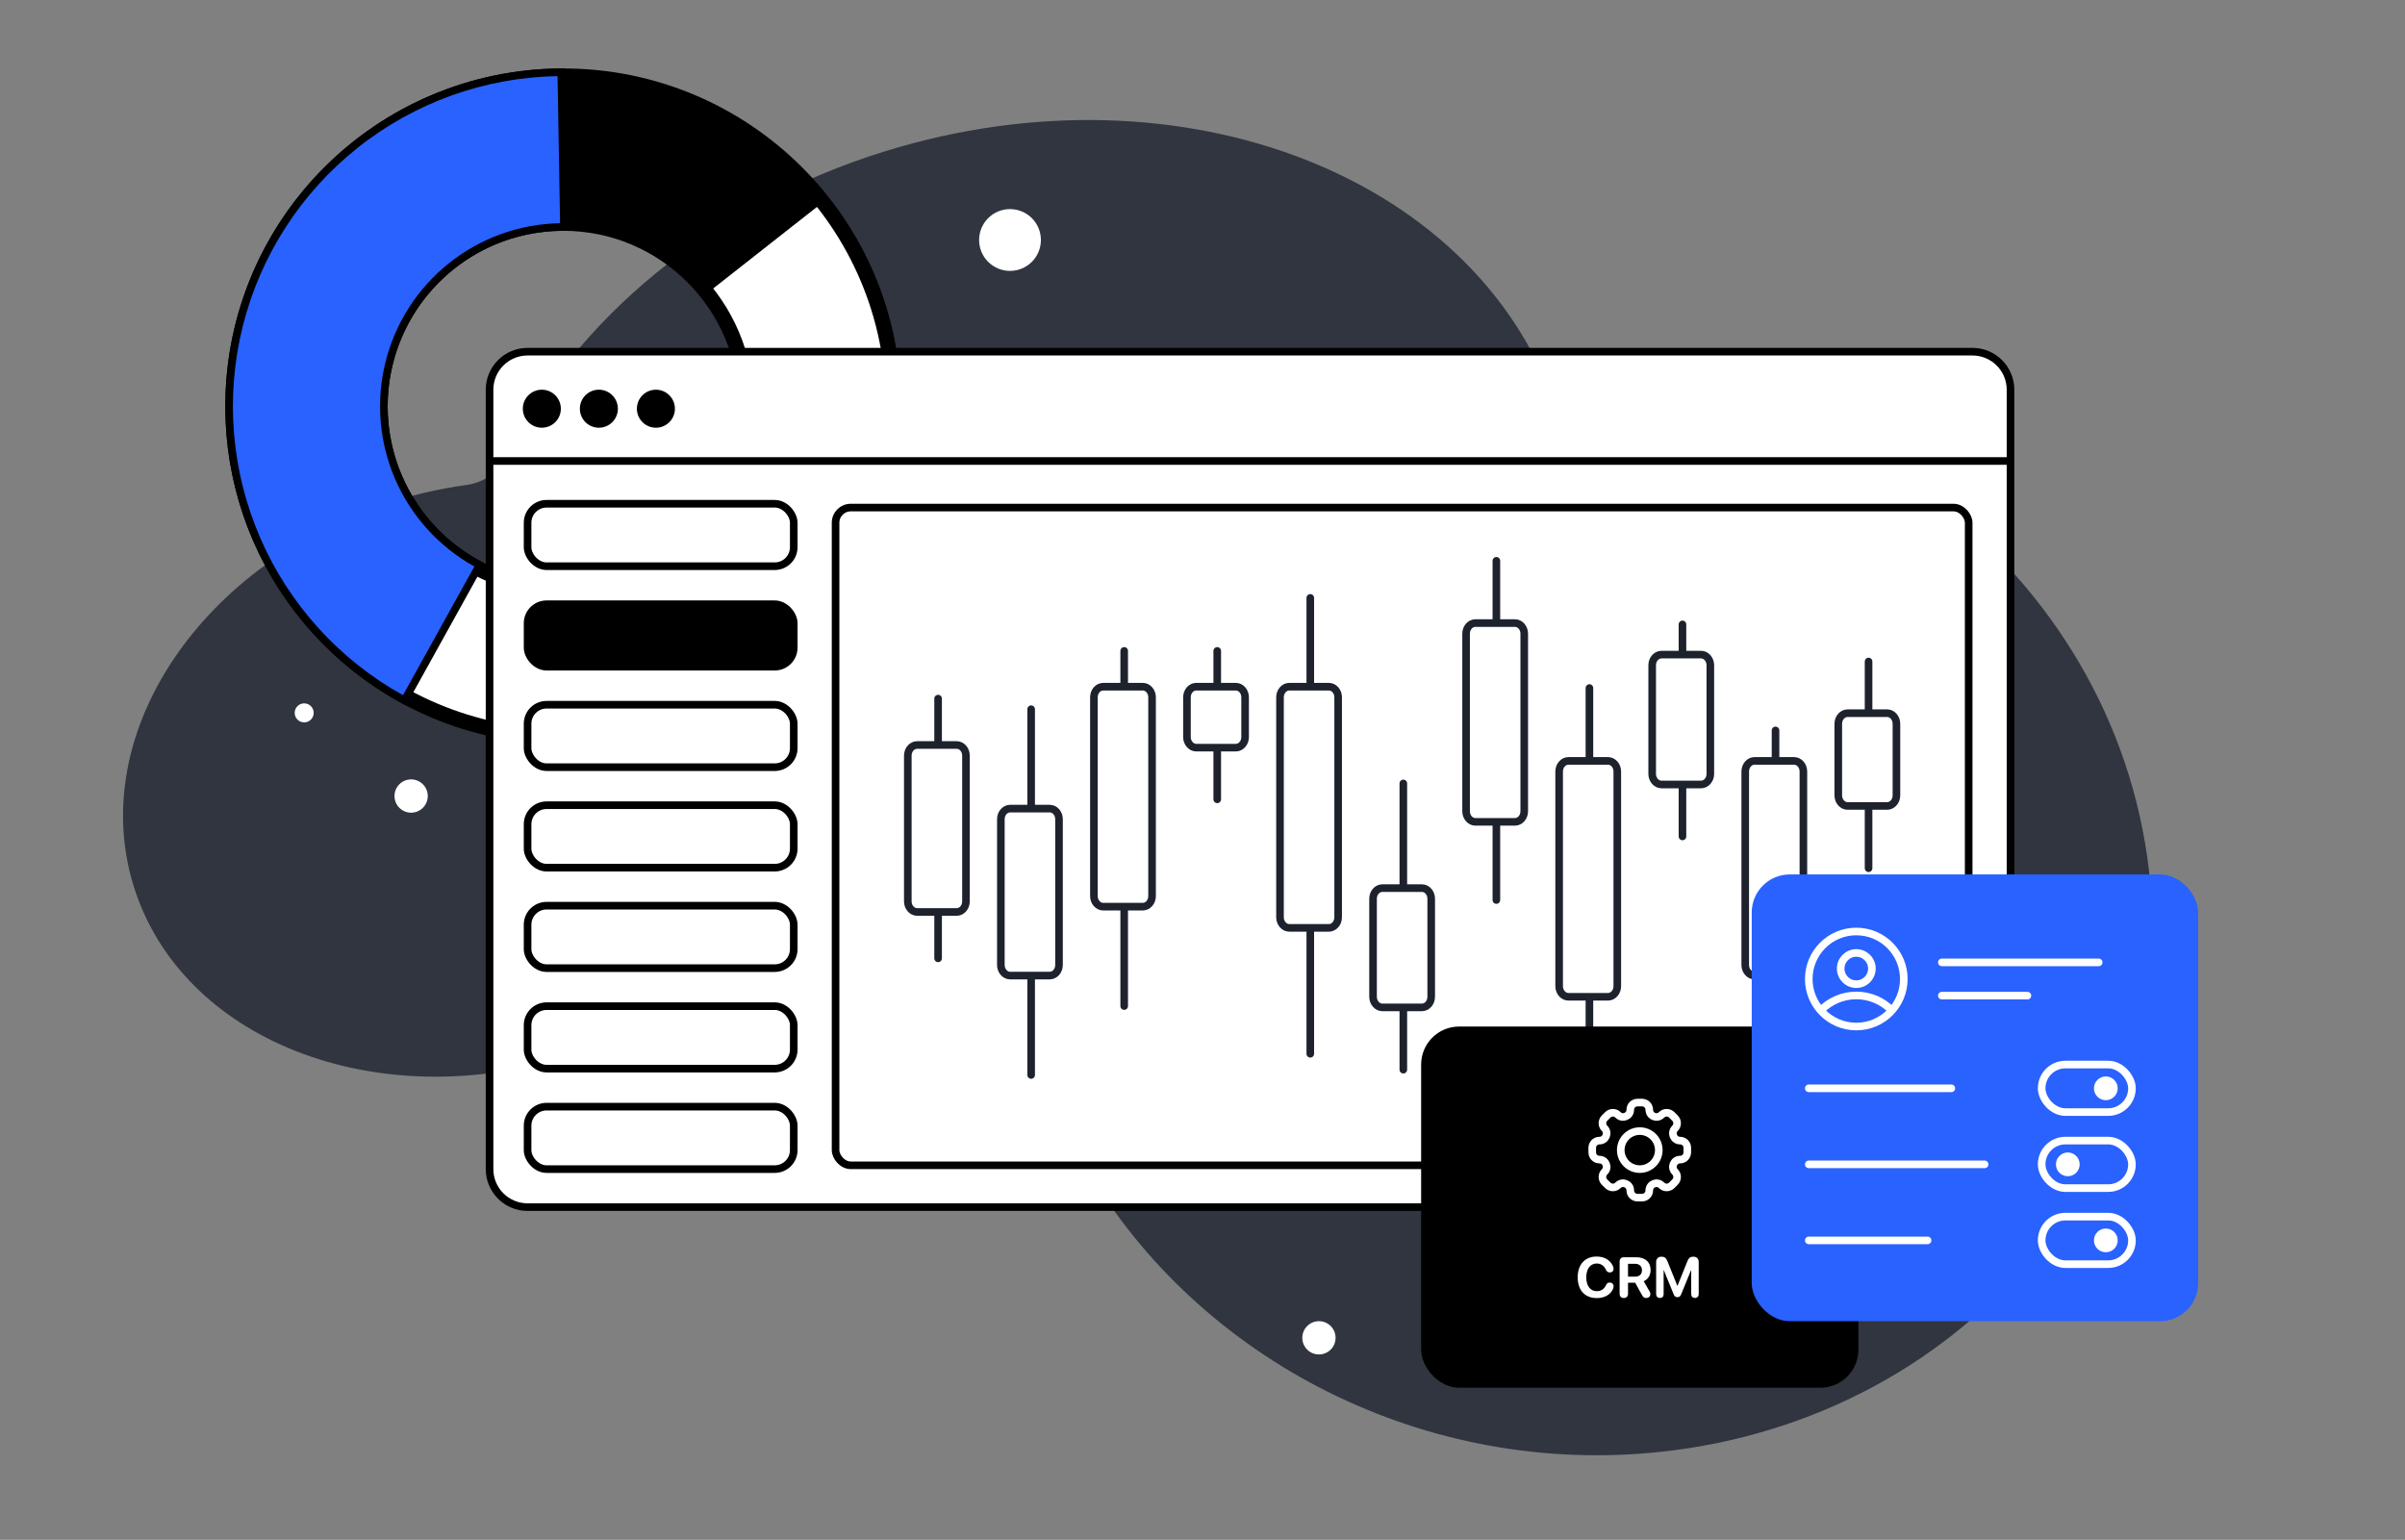 <?xml version="1.0" encoding="UTF-8"?> <svg xmlns="http://www.w3.org/2000/svg" width="506" height="324" viewBox="0 0 506 324" fill="none"><rect x="0" y="0" width="506" height="324" fill="#808080" stroke="none"/> <path fill-rule="evenodd" clip-rule="evenodd" d="M203.076 238.587C160.723 227.653 129.993 187.115 134.445 148.024C138.887 108.936 176.837 86.116 219.187 97.039C227.059 99.055 234.772 102.199 242.146 106.397C244.063 107.503 246.15 108.024 248.199 107.908C250.247 107.793 252.185 107.044 253.817 105.738C270.185 92.425 290.692 83.282 313.835 80.27C379.133 71.748 440.665 115.174 451.286 177.271C461.911 239.38 417.593 296.625 352.305 305.145C302.112 311.696 254.122 287.533 229.8 247.797C228.626 245.875 227.096 244.271 225.341 243.124C223.585 241.976 221.655 241.318 219.717 241.206C214.159 240.894 208.591 240.018 203.076 238.587V238.587Z" fill="#30353F"></path> <path fill-rule="evenodd" clip-rule="evenodd" d="M119.045 222.338C78.814 234.791 38.109 218.722 28.118 186.439C18.127 154.157 42.636 117.893 82.867 105.441C87.84 103.897 92.931 102.766 98.09 102.059C101.925 101.538 105.27 99.151 106.995 95.687C120.992 67.452 149.384 43.235 186.227 31.828C248.966 12.413 312.458 37.472 328.027 87.816C343.606 138.158 305.38 194.706 242.644 214.131C210.338 224.131 177.832 222.335 151.778 211.367C150.051 210.648 148.177 210.355 146.314 210.513C144.45 210.67 142.652 211.273 141.07 212.271C134.193 216.57 126.786 219.955 119.036 222.341L119.045 222.338Z" fill="#30353F"></path> <mask id="path-3-outside-1_1843_4518" maskUnits="userSpaceOnUse" x="47" y="14" width="143" height="143" fill="black"> <rect fill="white" x="47" y="14" width="143" height="143"></rect> <path d="M188 85.5C188 123.884 156.884 155 118.5 155C80.116 155 49 123.884 49 85.5C49 47.116 80.116 16 118.5 16C156.884 16 188 47.116 188 85.5ZM79.965 85.5C79.965 106.783 97.217 124.036 118.5 124.036C139.783 124.036 157.036 106.783 157.036 85.5C157.036 64.217 139.783 46.965 118.5 46.965C97.217 46.965 79.965 64.217 79.965 85.5Z"></path> </mask> <path d="M188 85.5C188 123.884 156.884 155 118.5 155C80.116 155 49 123.884 49 85.5C49 47.116 80.116 16 118.5 16C156.884 16 188 47.116 188 85.5ZM79.965 85.5C79.965 106.783 97.217 124.036 118.5 124.036C139.783 124.036 157.036 106.783 157.036 85.5C157.036 64.217 139.783 46.965 118.5 46.965C97.217 46.965 79.965 64.217 79.965 85.5Z" fill="white"></path> <path d="M188 85.5C188 123.884 156.884 155 118.5 155C80.116 155 49 123.884 49 85.5C49 47.116 80.116 16 118.5 16C156.884 16 188 47.116 188 85.5ZM79.965 85.5C79.965 106.783 97.217 124.036 118.5 124.036C139.783 124.036 157.036 106.783 157.036 85.5C157.036 64.217 139.783 46.965 118.5 46.965C97.217 46.965 79.965 64.217 79.965 85.5Z" stroke="black" stroke-width="3.2" mask="url(#path-3-outside-1_1843_4518)"></path> <path d="M84.791 146.278C75.79 141.286 68.01 134.356 62.013 125.991C56.017 117.625 51.953 108.032 50.116 97.905C48.279 87.777 48.714 77.368 51.391 67.429C54.067 57.49 58.917 48.27 65.591 40.434C72.266 32.598 80.597 26.343 89.984 22.12C99.37 17.896 109.577 15.811 119.868 16.014C130.159 16.216 140.277 18.702 149.49 23.291C158.703 27.881 166.781 34.46 173.142 42.552L148.797 61.687C145.27 57.2 140.791 53.552 135.683 51.007C130.574 48.463 124.965 47.084 119.259 46.972C113.553 46.86 107.893 48.016 102.689 50.358C97.484 52.699 92.865 56.168 89.164 60.512C85.463 64.857 82.774 69.969 81.29 75.48C79.806 80.991 79.565 86.763 80.583 92.378C81.602 97.993 83.855 103.312 87.18 107.951C90.505 112.589 94.819 116.431 99.809 119.199L84.791 146.278Z" fill="black"></path> <path d="M85.103 147.366L85.491 146.666L100.509 119.588L100.897 118.888L100.198 118.5C92.933 114.471 87.201 108.158 83.891 100.539C80.58 92.92 79.876 84.422 81.888 76.363C83.899 68.303 88.514 61.132 95.016 55.963C101.518 50.793 109.545 47.913 117.851 47.77L118.65 47.757L118.637 46.957L118.104 15.997L118.09 15.197L117.29 15.211C101.817 15.477 86.864 20.842 74.751 30.473C62.637 40.103 54.04 53.462 50.292 68.477C46.545 83.492 47.857 99.324 54.024 113.517C60.191 127.71 70.87 139.472 84.403 146.978L85.103 147.366Z" fill="#2962FF" stroke="black" stroke-width="1.6"></path> <path d="M415 74C419.418 74 423 77.582 423 82L423 246C423 250.418 419.418 254 415 254L111 254C106.582 254 103 250.418 103 246L103 82C103 77.582 106.582 74 111 74L415 74Z" fill="white" stroke="black" stroke-width="1.6"></path> <circle cx="114" cy="86" r="4" fill="black"></circle> <circle cx="126" cy="86" r="4" fill="black"></circle> <circle cx="138" cy="86" r="4" fill="black"></circle> <rect x="111" y="106" width="56" height="13.143" rx="4" stroke="black" stroke-width="1.6"></rect> <rect x="111" y="127.143" width="56" height="13.143" rx="4" fill="black" stroke="black" stroke-width="1.6"></rect> <rect x="111" y="148.286" width="56" height="13.143" rx="4" stroke="black" stroke-width="1.6"></rect> <rect x="111" y="169.429" width="56" height="13.143" rx="4" stroke="black" stroke-width="1.6"></rect> <rect x="111" y="190.571" width="56" height="13.143" rx="4" stroke="black" stroke-width="1.6"></rect> <rect x="111" y="211.714" width="56" height="13.143" rx="4" stroke="black" stroke-width="1.6"></rect> <rect x="111" y="232.857" width="56" height="13.143" rx="4" stroke="black" stroke-width="1.6"></rect> <path d="M393.137 139.192V182.692" stroke="#1E222D" stroke-width="1.6" stroke-linecap="round"></path> <path d="M388.722 150.067H397.042C398.124 150.067 399 151.066 399 152.298V167.356C399 168.588 398.124 169.587 397.042 169.587H388.722C387.641 169.587 386.765 168.588 386.765 167.356V152.298C386.765 151.066 387.641 150.067 388.722 150.067Z" fill="white" stroke="#1E222D" stroke-width="1.6" stroke-linecap="round"></path> <path d="M373.561 153.692V222.846" stroke="#1E222D" stroke-width="1.6" stroke-linecap="round"></path> <path d="M379.424 162.336C379.424 161.745 379.218 161.177 378.85 160.759C378.483 160.34 377.985 160.105 377.466 160.105H369.146C368.627 160.105 368.129 160.34 367.762 160.759C367.395 161.177 367.188 161.745 367.188 162.336V203.048C367.188 204.275 368.069 205.279 369.146 205.279H377.466C377.985 205.279 378.483 205.044 378.85 204.625C379.218 204.207 379.424 203.639 379.424 203.048V162.336Z" fill="white" stroke="#1E222D" stroke-width="1.6" stroke-linecap="round"></path> <path d="M353.983 131.385V176" stroke="#1E222D" stroke-width="1.6" stroke-linecap="round"></path> <path d="M359.847 139.973C359.847 139.381 359.64 138.814 359.273 138.396C358.906 137.977 358.408 137.742 357.889 137.742H349.569C349.05 137.742 348.552 137.977 348.185 138.396C347.818 138.814 347.611 139.381 347.611 139.973V162.838C347.611 164.065 348.492 165.069 349.569 165.069H357.889C358.408 165.069 358.906 164.834 359.273 164.416C359.64 163.997 359.847 163.43 359.847 162.838V139.973V139.973Z" fill="white" stroke="#1E222D" stroke-width="1.6" stroke-linecap="round"></path> <path d="M334.407 144.77V234" stroke="#1E222D" stroke-width="1.6" stroke-linecap="round"></path> <path d="M340.27 162.336C340.27 161.745 340.064 161.177 339.697 160.759C339.33 160.34 338.832 160.105 338.313 160.105H329.993C329.474 160.105 328.976 160.34 328.609 160.759C328.241 161.177 328.035 161.745 328.035 162.336V207.509C328.035 208.736 328.916 209.74 329.993 209.74H338.313C338.832 209.74 339.33 209.505 339.697 209.087C340.064 208.668 340.27 208.101 340.27 207.509V162.336Z" fill="white" stroke="#1E222D" stroke-width="1.6" stroke-linecap="round"></path> <path d="M314.831 118V189.385" stroke="#1E222D" stroke-width="1.6" stroke-linecap="round"></path> <path d="M320.694 133.336C320.694 132.745 320.488 132.177 320.121 131.759C319.754 131.34 319.256 131.105 318.737 131.105H310.417C309.897 131.105 309.399 131.34 309.032 131.759C308.665 132.177 308.459 132.745 308.459 133.336V170.702C308.459 171.929 309.34 172.932 310.417 172.932H318.737C319.256 172.932 319.754 172.697 320.121 172.279C320.488 171.861 320.694 171.293 320.694 170.702V133.336Z" fill="white" stroke="#1E222D" stroke-width="1.6" stroke-linecap="round"></path> <path d="M295.254 164.846V225.076" stroke="#1E222D" stroke-width="1.6" stroke-linecap="round"></path> <path d="M301.118 189.106C301.118 188.514 300.912 187.947 300.545 187.528C300.178 187.11 299.68 186.875 299.16 186.875H290.84C290.321 186.875 289.823 187.11 289.456 187.528C289.089 187.947 288.883 188.514 288.883 189.106V209.74C288.883 210.967 289.764 211.971 290.84 211.971H299.16C299.68 211.971 300.178 211.736 300.545 211.318C300.912 210.899 301.118 210.332 301.118 209.74V189.106Z" fill="white" stroke="#1E222D" stroke-width="1.6" stroke-linecap="round"></path> <path d="M275.678 125.808V221.731" stroke="#1E222D" stroke-width="1.6" stroke-linecap="round"></path> <path d="M281.541 146.721C281.541 146.129 281.335 145.562 280.968 145.144C280.6 144.725 280.103 144.49 279.583 144.49H271.263C270.744 144.49 270.246 144.725 269.879 145.144C269.512 145.562 269.306 146.129 269.306 146.721V193.009C269.306 194.236 270.187 195.24 271.263 195.24H279.583C280.103 195.24 280.6 195.005 280.968 194.587C281.335 194.169 281.541 193.601 281.541 193.009V146.721Z" fill="white" stroke="#1E222D" stroke-width="1.6" stroke-linecap="round"></path> <path d="M256.102 136.962V168.193" stroke="#1E222D" stroke-width="1.6" stroke-linecap="round"></path> <path d="M261.965 146.721C261.965 146.129 261.759 145.562 261.391 145.144C261.024 144.725 260.526 144.49 260.007 144.49H251.687C251.168 144.49 250.67 144.725 250.303 145.144C249.936 145.562 249.729 146.129 249.729 146.721V155.086C249.729 156.313 250.61 157.317 251.687 157.317H260.007C260.526 157.317 261.024 157.082 261.391 156.664C261.759 156.245 261.965 155.678 261.965 155.086V146.721Z" fill="white" stroke="#1E222D" stroke-width="1.6" stroke-linecap="round"></path> <path d="M236.524 136.962V211.693" stroke="#1E222D" stroke-width="1.6" stroke-linecap="round"></path> <path d="M242.389 146.721C242.389 146.129 242.182 145.562 241.815 145.144C241.448 144.725 240.95 144.49 240.431 144.49H232.111C231.592 144.49 231.094 144.725 230.727 145.144C230.36 145.562 230.153 146.129 230.153 146.721V188.548C230.153 189.775 231.034 190.779 232.111 190.779H240.431C240.95 190.779 241.448 190.544 241.815 190.125C242.182 189.707 242.389 189.14 242.389 188.548V146.721Z" fill="white" stroke="#1E222D" stroke-width="1.6" stroke-linecap="round"></path> <path d="M216.948 149.23V226.192" stroke="#1E222D" stroke-width="1.6" stroke-linecap="round"></path> <path d="M222.811 172.375C222.811 171.784 222.605 171.216 222.238 170.798C221.871 170.38 221.373 170.145 220.854 170.145H212.534C212.015 170.145 211.517 170.38 211.15 170.798C210.782 171.216 210.576 171.784 210.576 172.375V203.048C210.576 204.275 211.457 205.279 212.534 205.279H220.854C221.373 205.279 221.871 205.044 222.238 204.626C222.605 204.207 222.811 203.64 222.811 203.048V172.375Z" fill="white" stroke="#1E222D" stroke-width="1.6" stroke-linecap="round"></path> <path d="M197.372 147V201.654" stroke="#1E222D" stroke-width="1.6" stroke-linecap="round"></path> <path d="M203.235 158.991C203.235 158.399 203.029 157.831 202.662 157.413C202.295 156.995 201.797 156.76 201.278 156.76H192.958C192.438 156.76 191.941 156.995 191.573 157.413C191.206 157.831 191 158.399 191 158.991V189.664C191 190.891 191.881 191.894 192.958 191.894H201.278C201.797 191.894 202.295 191.659 202.662 191.241C203.029 190.823 203.235 190.255 203.235 189.664V158.991Z" fill="white" stroke="#1E222D" stroke-width="1.6" stroke-linecap="round"></path> <rect x="175.8" y="106.8" width="238.4" height="138.4" rx="3.2" stroke="black" stroke-width="1.6"></rect> <path d="M103 97H423.5" stroke="black" stroke-width="1.6"></path> <rect x="299" y="216" width="92" height="76" rx="8" fill="black"></rect> <path d="M343 250.485C343 251.322 343.678 252 344.515 252H345.485C346.322 252 347 251.322 347 250.485C347 249.136 348.632 248.46 349.586 249.414C350.177 250.006 351.136 250.006 351.728 249.414L352.414 248.728C353.006 248.136 353.006 247.177 352.414 246.586C351.46 245.632 352.136 244 353.485 244C354.322 244 355 243.322 355 242.485V241.515C355 240.678 354.322 240 353.485 240C352.136 240 351.46 238.368 352.414 237.414C353.005 236.823 353.005 235.864 352.414 235.272L351.727 234.586C351.136 233.994 350.177 233.994 349.586 234.586C348.631 235.54 347 234.864 347 233.515C347 232.678 346.322 232 345.485 232H344.515C343.678 232 343 232.678 343 233.515C343 234.864 341.368 235.54 340.414 234.586C339.823 233.994 338.864 233.994 338.272 234.586L337.586 235.272C336.994 235.863 336.994 236.823 337.586 237.414C338.54 238.368 337.864 240 336.515 240C335.678 240 335 240.678 335 241.515V242.485C335 243.322 335.678 244 336.515 244C337.864 244 338.54 245.632 337.585 246.586C336.994 247.177 336.994 248.136 337.585 248.728L338.272 249.414C338.863 250.006 339.822 250.006 340.414 249.414C341.368 248.46 343 249.136 343 250.485Z" stroke="white" stroke-width="1.6"></path> <path d="M349 242C349 244.209 347.209 246 345 246C342.791 246 341 244.209 341 242C341 239.791 342.791 238 345 238C347.209 238 349 239.791 349 242Z" stroke="white" stroke-width="1.6"></path> <path d="M335.971 273.141C337.57 273.141 338.83 272.42 339.357 271.248C339.445 271.043 339.492 270.855 339.492 270.656C339.492 270.188 339.164 269.871 338.666 269.871C338.291 269.871 338.068 270.029 337.887 270.428C337.506 271.277 336.838 271.682 335.947 271.682C334.594 271.682 333.744 270.568 333.744 268.764C333.744 266.982 334.605 265.863 335.941 265.863C336.785 265.863 337.477 266.297 337.863 267.158C338.057 267.568 338.309 267.744 338.707 267.744C339.176 267.744 339.486 267.445 339.486 266.982C339.486 266.771 339.428 266.543 339.311 266.32C338.73 265.102 337.506 264.398 335.924 264.398C333.492 264.398 331.939 266.045 331.939 268.77C331.939 271.5 333.463 273.141 335.971 273.141ZM341.643 273.123C342.199 273.123 342.527 272.783 342.527 272.203V269.906H344.033L345.439 272.455C345.727 272.971 345.92 273.123 346.342 273.123C346.857 273.123 347.232 272.783 347.232 272.314C347.232 272.109 347.191 271.957 347.045 271.705L345.826 269.596C346.758 269.197 347.279 268.295 347.279 267.24C347.279 265.57 346.166 264.545 344.221 264.545H341.643C341.086 264.545 340.758 264.885 340.758 265.465V272.203C340.758 272.783 341.092 273.123 341.643 273.123ZM342.527 268.623V265.928H344.033C344.912 265.928 345.463 266.455 345.463 267.275C345.463 268.113 344.941 268.623 344.051 268.623H342.527ZM349.236 273.111C349.734 273.111 350.021 272.807 350.021 272.285V267.293H350.068L352.16 272.414C352.307 272.777 352.553 272.947 352.928 272.947C353.297 272.947 353.531 272.783 353.684 272.408L355.775 267.293H355.822V272.285C355.822 272.807 356.109 273.111 356.607 273.111C357.105 273.111 357.398 272.807 357.398 272.285V265.57C357.398 264.85 356.977 264.428 356.262 264.428C355.641 264.428 355.295 264.691 355.037 265.342L352.945 270.539H352.898L350.801 265.342C350.543 264.686 350.203 264.428 349.588 264.428C348.867 264.428 348.445 264.855 348.445 265.57V272.285C348.445 272.807 348.738 273.111 349.236 273.111Z" fill="white"></path> <rect x="368.554" y="184" width="93.925" height="94" rx="8" fill="#2962FF"></rect> <path d="M398.047 212.637C397.076 211.63 395.912 210.83 394.624 210.284C393.337 209.738 391.952 209.457 390.554 209.459C387.613 209.459 384.954 210.682 383.061 212.637M400.554 206C400.554 211.523 396.077 216 390.554 216C385.031 216 380.554 211.523 380.554 206C380.554 200.477 385.031 196 390.554 196C396.077 196 400.554 200.477 400.554 206ZM393.838 203.803C393.838 205.617 392.368 207.087 390.554 207.087C388.74 207.087 387.269 205.617 387.269 203.803C387.269 201.989 388.74 200.518 390.554 200.518C392.368 200.518 393.838 201.989 393.838 203.803Z" stroke="white" stroke-width="1.6"></path> <path d="M408.554 202.5H441.554" stroke="white" stroke-width="1.6" stroke-linecap="round" stroke-linejoin="round"></path> <path d="M408.554 209.5H426.554" stroke="white" stroke-width="1.6" stroke-linecap="round" stroke-linejoin="round"></path> <path d="M380.554 229H410.554" stroke="white" stroke-width="1.6" stroke-linecap="round" stroke-linejoin="round"></path> <rect x="429.554" y="224" width="19" height="10" rx="5" stroke="white" stroke-width="1.6"></rect> <circle cx="443.054" cy="229" r="2.5" fill="white"></circle> <path d="M380.554 245H417.554" stroke="white" stroke-width="1.6" stroke-linecap="round" stroke-linejoin="round"></path> <rect x="429.554" y="240" width="19" height="10" rx="5" stroke="white" stroke-width="1.6"></rect> <circle cx="435.054" cy="245" r="2.5" fill="white"></circle> <path d="M380.554 261H405.554" stroke="white" stroke-width="1.6" stroke-linecap="round" stroke-linejoin="round"></path> <rect x="429.554" y="256" width="19" height="10" rx="5" stroke="white" stroke-width="1.6"></rect> <circle cx="443.054" cy="261" r="2.5" fill="white"></circle> <circle cx="212.5" cy="50.5" r="6.5" fill="white"></circle> <circle cx="277.5" cy="281.5" r="3.5" fill="white"></circle> <circle cx="86.5" cy="167.5" r="3.5" fill="white"></circle> <circle cx="64" cy="150" r="2" fill="white"></circle> </svg> 
